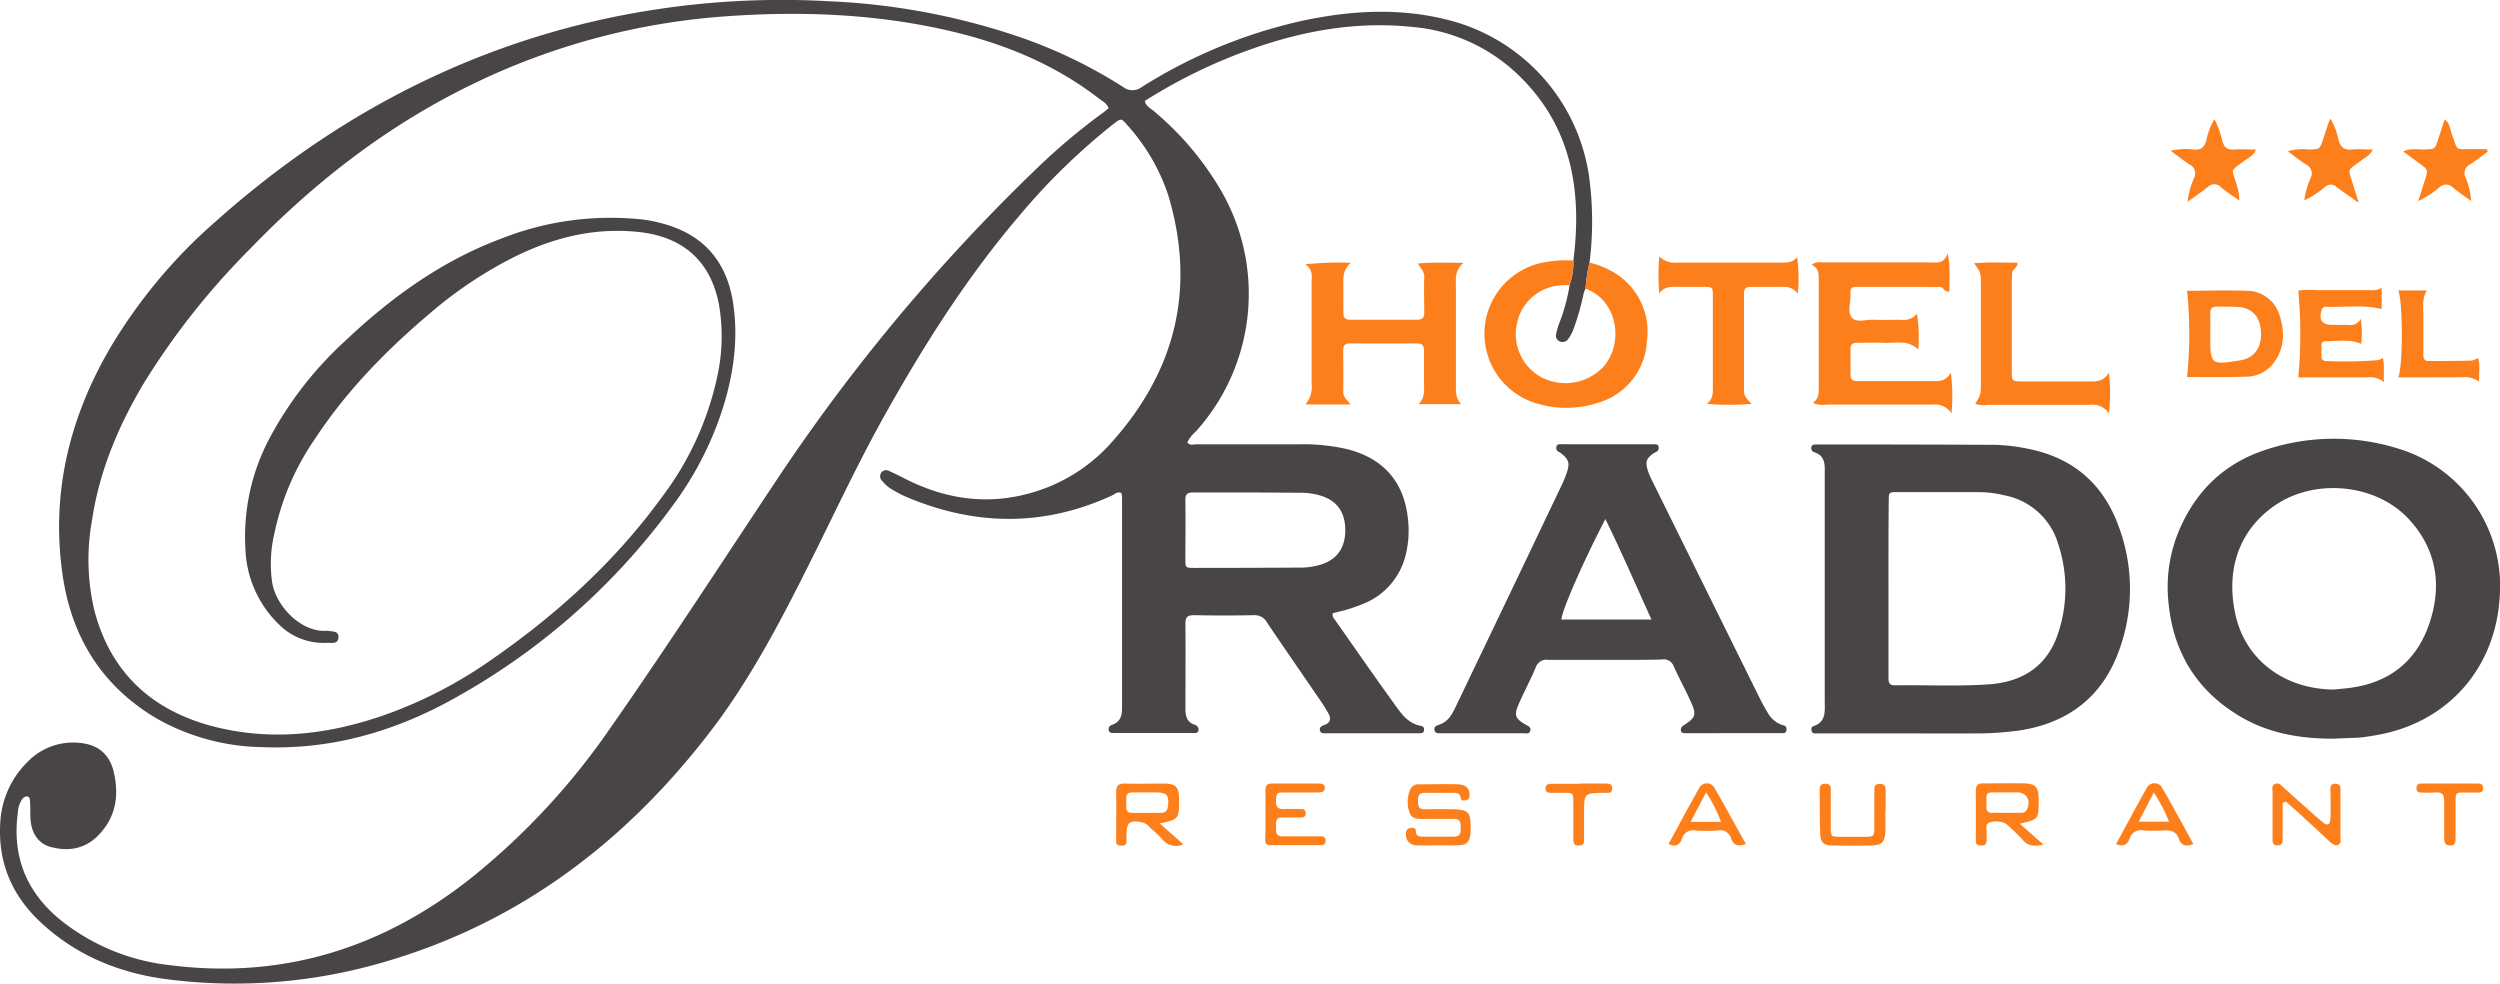 <svg xmlns="http://www.w3.org/2000/svg" viewBox="0 0 479.7 188.75"><title>LOGO-COLOR</title><path d="M301.9,50c1.75-13.77-.47-26.34-11.21-36.22A33.34,33.34,0,0,0,271,5.17c-12.32-1.29-24,1.35-35.33,5.94a101.18,101.18,0,0,0-16,8.26c.19,1,1.06,1.38,1.68,1.91A57.68,57.68,0,0,1,234.31,36.6a39.46,39.46,0,0,1-4.85,46.19,6.7,6.7,0,0,0-1.63,2.06c.44.71,1.14.4,1.72.41,6.47,0,12.95,0,19.43,0a38.12,38.12,0,0,1,9.52.92c7,1.78,10.95,6.33,11.67,13.49a19.62,19.62,0,0,1-.47,6.91,13.48,13.48,0,0,1-7.6,9.06,32.53,32.53,0,0,1-6.33,2c-.25.7.24,1.09.55,1.53,3.58,5.1,7.13,10.23,10.78,15.29,1.48,2,2.78,4.38,5.66,4.84a.66.66,0,0,1,.49.73c0,.52-.35.66-.79.67H254a.72.72,0,0,1-.73-.5.75.75,0,0,1,.31-.85,3.18,3.18,0,0,1,.65-.28c1.24-.51,1.13-1.37.58-2.33-.36-.62-.72-1.25-1.13-1.84-3.52-5.15-7.07-10.28-10.56-15.44a2.68,2.68,0,0,0-2.5-1.42q-5.76.12-11.52,0c-1.27,0-1.65.39-1.64,1.64.05,5.44,0,10.88,0,16.32,0,1.38.28,2.56,1.75,3.06a1,1,0,0,1,.77,1c-.08.69-.64.59-1.09.59H213.78c-.4,0-.88,0-1-.43a.86.86,0,0,1,.6-1.14c1.56-.53,1.93-1.74,1.92-3.22q0-20.28,0-40.56a3.14,3.14,0,0,0-.13-.68c-.74-.4-1.23.19-1.77.44-13,6-26.13,5.88-39.28.38a22.88,22.88,0,0,1-3.18-1.66,7,7,0,0,1-1.6-1.42,1.25,1.25,0,0,1-.2-1.73,1.19,1.19,0,0,1,1.53-.23c.87.41,1.74.81,2.59,1.25,9.07,4.74,18.4,5.59,28,1.75a32.36,32.36,0,0,0,12.2-8.7C225.63,71,229.46,55.3,224.2,37.57A37.73,37.73,0,0,0,216.3,24c-1.14-1.34-1.18-1.35-2.65-.21a124,124,0,0,0-18,17.53c-9.74,11.43-17.81,24-25.16,37.05C165,88,160.39,98,155.46,107.83c-5.75,11.52-11.74,23-19.65,33.17-16.84,21.72-38,37.27-64.9,44.37A101.54,101.54,0,0,1,32.85,188C23.53,186.93,15,183.62,8,177.15,2.38,172-.43,165.61.05,157.9a17.54,17.54,0,0,1,5.28-11.75,12.11,12.11,0,0,1,9.8-3.62c3.54.27,5.86,2.09,6.68,5.53,1.06,4.44.49,8.58-2.79,12.06-2.57,2.74-5.75,3.32-9.24,2.41-2.39-.62-3.77-2.63-3.93-5.43-.07-1.2,0-2.4-.11-3.6,0-.32-.22-.68-.54-.69a1.17,1.17,0,0,0-.82.38,4.83,4.83,0,0,0-.95,2.67q-1.7,12.57,8.12,20.62a40.55,40.55,0,0,0,21,8.71c21.91,2.8,41.27-3.39,58.34-17.11a134.63,134.63,0,0,0,26-28.07c10.95-15.66,21.35-31.69,31.93-47.61a357.69,357.69,0,0,1,50.68-60.62,120.18,120.18,0,0,1,12.14-10.15c.38-.27.73-.57,1.09-.86-.37-1-1.23-1.37-1.9-1.89-8.24-6.36-17.62-10.29-27.66-12.72-14.6-3.53-29.41-4.09-44.32-3A132.43,132.43,0,0,0,90.1,16.43C74.12,24.27,60.29,35,48,47.74A141.9,141.9,0,0,0,27.63,73.48c-4.92,8.23-8.6,17-10,26.5a42.21,42.21,0,0,0,.48,17.16c3.22,12.27,11.45,19.49,23.51,22.42,11.14,2.7,22.07,1.25,32.75-2.57a85,85,0,0,0,19.72-10.26c12.59-8.7,23.82-18.85,32.86-31.27a58.67,58.67,0,0,0,10.66-23.12,35.92,35.92,0,0,0,.36-13.82c-1.57-8.37-6.85-13.07-15.37-14-8.82-.95-17,1.21-24.72,5.19A80.1,80.1,0,0,0,82.76,59.9c-8.48,7.14-16.2,15-22.32,24.3a49.78,49.78,0,0,0-7.79,18.17,25.18,25.18,0,0,0-.41,9.52c.89,4.69,5.62,9.38,10.32,9.16a2,2,0,0,1,.48,0c.82.17,2,0,1.9,1.29s-1.3,1-2.11,1a12.08,12.08,0,0,1-9.18-3.4,21.14,21.14,0,0,1-6.55-14.5A40.23,40.23,0,0,1,52,83.57,69.76,69.76,0,0,1,66.14,65.5C75,57.11,84.71,50.07,96.22,45.77a57,57,0,0,1,27.05-3.65,27.23,27.23,0,0,1,4.22.87c7.78,2.21,12.06,7.46,13.21,15.35s-.31,15.76-3.15,23.26A64.08,64.08,0,0,1,129,97.12a129.35,129.35,0,0,1-43.45,37.76c-11,5.84-22.71,9-35.24,8.48a42.34,42.34,0,0,1-20.17-5.45c-10.41-6.12-16.27-15.4-18.07-27.19C9.71,95.08,13.17,80.54,21,67a99.7,99.7,0,0,1,20.49-24.6C62.62,23.59,86.68,10.36,114.33,4A160.75,160.75,0,0,1,159.1.24a130.79,130.79,0,0,1,36.39,6.81,93.68,93.68,0,0,1,20,9.63,2.91,2.91,0,0,0,3.62,0A97.18,97.18,0,0,1,249.8,4c9.16-1.95,18.36-2.55,27.57-.29a36.3,36.3,0,0,1,27.51,29.94A63.32,63.32,0,0,1,305,50.39a30.1,30.1,0,0,0-.77,5,5.86,5.86,0,0,0-.35.87A48.2,48.2,0,0,1,302,62.93,7.55,7.55,0,0,1,300.94,65a1.32,1.32,0,0,1-1.69.5,1.21,1.21,0,0,1-.66-1.41,15.08,15.08,0,0,1,.59-2.06,34.11,34.11,0,0,0,2-7.37A12.54,12.54,0,0,0,301.9,50ZM239.76,94.49v0c-3.6,0-7.2,0-10.8,0-1.15,0-1.53.34-1.51,1.49.06,3.76,0,7.52,0,11.28,0,1.67,0,1.71,1.72,1.71q10.2,0,20.4-.06a13.3,13.3,0,0,0,3.08-.36q5.47-1.27,5.48-6.82c0-3.7-1.83-6-5.48-6.83a13.44,13.44,0,0,0-3.09-.35Z" fill="#484544"/><path d="M366.74,140.73h-16.8c-.56,0-1.12,0-1.67,0a.64.64,0,0,1-.68-.53c-.06-.35,0-.75.32-.84,2.6-.83,2.21-3,2.22-5V91.65c0-.4,0-.8,0-1.2.05-1.6-.13-3.08-2-3.67a.81.81,0,0,1-.57-.93c.05-.52.49-.54.88-.57h.72q16.68,0,33.35.07a35.44,35.44,0,0,1,6.89.82c8.48,1.74,14.2,6.76,17.12,14.81a34.31,34.31,0,0,1,.12,23.74c-3.15,8.83-9.6,13.89-18.85,15.4a61.92,61.92,0,0,1-9.32.61C374.58,140.76,370.66,140.73,366.74,140.73ZM362.36,113c0,5.67,0,11.35,0,17,0,.91.08,1.52,1.25,1.5,6-.09,12,.23,18-.19,6.47-.45,11.27-3.49,13.33-9.88a27.13,27.13,0,0,0,0-17,13.32,13.32,0,0,0-10.3-9.38,21.53,21.53,0,0,0-4.74-.62c-5.28,0-10.55,0-15.82,0-1.63,0-1.66,0-1.67,1.77C362.35,101.82,362.36,107.42,362.36,113Z" fill="#484544"/><path d="M447.67,141.74c-6.25,0-12.3-1-17.75-4.22-8.38-4.93-12.95-12.36-13.84-22a28.05,28.05,0,0,1,1.9-13.4c3.2-7.76,8.69-13.16,16.68-15.79A41.43,41.43,0,0,1,459.92,86a27.54,27.54,0,0,1,19.73,28.44c-.79,14-10.27,24.5-24.1,26.69-.95.15-1.9.33-2.85.4C451,141.61,449.35,141.66,447.67,141.74Zm.15-9.43c.95-.1,1.91-.18,2.86-.29,7.53-.92,12.81-4.93,15.33-12,2.62-7.38,1.68-14.44-3.76-20.36-6.42-7-18.48-8-26.17-2.38-6.39,4.63-9,11.93-7.18,20.48C430.75,126.59,438.3,132.24,447.82,132.31Z" fill="#484544"/><path d="M307.88,126.61c-3.6,0-7.2,0-10.79,0A2.16,2.16,0,0,0,294.7,128c-1,2.42-2.28,4.75-3.32,7.17-.9,2.08-.63,2.73,1.36,3.87.52.3,1.09.49.89,1.18s-.76.48-1.22.48H276.34c-.47,0-1,0-1.1-.63s.33-.82.84-1c1.9-.57,2.64-2.2,3.4-3.79q5.7-11.9,11.39-23.78,4.39-9.19,8.77-18.38a19.82,19.82,0,0,0,1-2.43c.61-1.86.39-2.52-1.12-3.73-.18-.15-.42-.23-.61-.37a.83.83,0,0,1-.27-.86c.06-.39.37-.48.69-.49s.8,0,1.2,0h15.83c.4,0,.8,0,1.2,0s.63.13.69.5a.83.83,0,0,1-.27.86c-.26.19-.58.28-.83.47-1.26.95-1.45,1.53-1,3.1a12.38,12.38,0,0,0,.72,1.77q10.45,21.17,20.93,42.32c.46.93,1,1.83,1.52,2.72a5,5,0,0,0,3,2.23c.46.14.53.59.45,1s-.39.47-.74.47H323.37c-.41,0-.82-.05-.85-.59a1,1,0,0,1,.57-.93c2.26-1.45,2.47-2,1.39-4.41s-2.28-4.58-3.33-6.91a2,2,0,0,0-2.24-1.29C315.23,126.64,311.56,126.61,307.88,126.61Zm9-7.74c-2.95-6.49-5.68-12.84-8.84-19.27-4.37,8.4-8.38,17.61-8.43,19.27Z" fill="#484544"/><path d="M259.16,77.61h-8.69a5.17,5.17,0,0,0,1.2-4c0-6.4,0-12.79,0-19.18,0-1.31.37-2.73-1.25-3.7a58.08,58.08,0,0,1,8.8-.3c-1.75,1.48-1.44,3.16-1.45,4.77s0,3.19,0,4.79c0,1.07.43,1.37,1.43,1.36,4.23,0,8.47,0,12.7,0,1.05,0,1.4-.41,1.39-1.42,0-2.23-.1-4.48,0-6.71.06-1.06-.65-1.68-1.24-2.65,2.94-.3,5.61-.12,8.79-.15-1.79,1.49-1.48,3.17-1.48,4.78,0,6.31,0,12.63,0,18.94,0,1.2,0,2.38,1,3.4h-8.18c1.35-1.28,1.05-2.86,1.06-4.38,0-1.92,0-3.84,0-5.75,0-.93-.19-1.52-1.31-1.51-4.31,0-8.63,0-12.94,0-.91,0-1.26.41-1.25,1.31,0,2.64.06,5.28,0,7.91C257.69,76.11,258.37,76.64,259.16,77.61Z" fill="#fd7f1b"/><path d="M367.83,60.2a31.69,31.69,0,0,1,.26,6.87c-2-1.94-4.36-1.19-6.55-1.29-1.76-.08-3.52,0-5.27,0-.79,0-1.19.31-1.19,1.12,0,1.68,0,3.36,0,5,0,1,.47,1.24,1.32,1.23,2,0,4,0,6,0,2.8,0,5.6,0,8.39,0,1.28,0,2.56.09,3.53-1.63a35.25,35.25,0,0,1,.14,7.83,3.77,3.77,0,0,0-3.69-1.69c-6.79,0-13.59,0-20.38,0a4.36,4.36,0,0,1-2.53-.35c1.32-.91,1.12-2.2,1.12-3.45,0-6.64,0-13.27,0-19.91,0-1.19.11-2.4-1.35-3.15a2.65,2.65,0,0,1,2-.43c7,0,13.91,0,20.86,0,1.16,0,2.46.36,3.23-1.73.62,2.91.25,5.1.35,7.33-1,.2-1.15-1-1.95-.9a19.3,19.3,0,0,1-2.15,0c-4.4,0-8.79,0-13.19,0-1.67,0-1.72,0-1.71,1.74,0,1.43-.59,3.2.28,4.18s2.72.33,4.13.39c1.75.06,3.52,0,5.27,0A3.33,3.33,0,0,0,367.83,60.2Z" fill="#fd7f1b"/><path d="M301.9,50a12.54,12.54,0,0,1-.76,4.74c-.4,0-.8-.06-1.2,0A9.12,9.12,0,0,0,291.09,62,9.42,9.42,0,0,0,296,72.51a10,10,0,0,0,11.66-2.13c4-4.57,2.75-12.74-3.43-15a30.1,30.1,0,0,1,.77-5,16.91,16.91,0,0,1,4.43,1.75A13.22,13.22,0,0,1,316,65.54a13,13,0,0,1-9.45,11.77,19.54,19.54,0,0,1-12,0,13.92,13.92,0,0,1,1.92-27A21.93,21.93,0,0,1,301.9,50Z" fill="#fd7f1b"/><path d="M344.84,49.34a28.21,28.21,0,0,1,.11,7c-1.2-1.58-2.67-1.28-4.06-1.29-1.68,0-3.36,0-5,0-.92,0-1.26.37-1.25,1.28,0,6.24,0,12.48,0,18.71,0,1,.63,1.55,1.43,2.45a48.86,48.86,0,0,1-8.55,0c1.36-1.07,1.14-2.47,1.14-3.8,0-5.6,0-11.2,0-16.8,0-1.81,0-1.82-1.88-1.85-1.52,0-3,0-4.56,0-1.32,0-2.71-.23-3.84,1.25a41.76,41.76,0,0,1,0-7.07,4.4,4.4,0,0,0,3.56,1.17c6.56,0,13.11,0,19.67,0C342.69,50.39,343.88,50.49,344.84,49.34Z" fill="#fd7f1b"/><path d="M379,77.48c1.09-1.75,1.09-1.75,1.09-4.18V54.61c0-2.27,0-2.27-1.29-4.09,2.85-.27,5.56-.11,8.29-.12.1,1.07-1,1.19-1,2s-.07,1.43-.07,2.15c0,5.51,0,11,0,16.54,0,2.07,0,2.09,2.15,2.1,4.31,0,8.63,0,12.94,0,1.28,0,2.52,0,3.55-1.67a33.92,33.92,0,0,1,0,7.8,3.75,3.75,0,0,0-3.68-1.63c-6.55,0-13.1,0-19.65,0A4.7,4.7,0,0,1,379,77.48Z" fill="#fd7f1b"/><path d="M419.66,72.35a81.73,81.73,0,0,0,0-16.55c3.6,0,7.49-.15,11.37,0a6.56,6.56,0,0,1,6.36,4.65c1.06,3.26,1,6.47-1.21,9.31a6.65,6.65,0,0,1-5.24,2.52C427.1,72.42,423.27,72.35,419.66,72.35ZM424.11,64h0v.72c0,5.15.2,5.32,5.32,4.49a9.2,9.2,0,0,0,.94-.17c2.41-.61,3.66-2.62,3.46-5.52-.18-2.62-1.6-4.31-4-4.57-1.42-.16-2.87-.07-4.3-.14-1,0-1.46.32-1.42,1.37C424.15,61.48,424.11,62.75,424.11,64Z" fill="#fd7f1b"/><path d="M457,55.19V59.3c-3.57-.87-7.12-.3-10.65-.43a.8.8,0,0,0-.88.62c-.58,1.86.09,2.83,2,2.85,1,0,2.07,0,3.11,0A2.27,2.27,0,0,0,453,61.18a19,19,0,0,1,.07,4.8c-2.28-1-4.59-.46-6.86-.53a.73.73,0,0,0-.77.74c0,.72,0,1.44,0,2.16a.82.82,0,0,0,.86.93,86.23,86.23,0,0,0,10-.17,3,3,0,0,0,.91-.45c.39,1.47.1,2.88.22,4.64a4.44,4.44,0,0,0-3.32-.89c-4.39,0-8.78,0-13.11,0a90.79,90.79,0,0,0,0-16.65,16.31,16.31,0,0,1,3.48-.09c3.2,0,6.4,0,9.59,0C455,55.65,456,55.89,457,55.19Z" fill="#fd7f1b"/><path d="M460.18,72.41c.93-2.25.89-14.59,0-16.67h5.49c-1,1.63-.66,3.34-.68,5,0,2.4,0,4.8,0,7.19,0,.67.06,1.34.95,1.34,2.8,0,5.59,0,8.38-.08a3.64,3.64,0,0,0,1.16-.53c.46,1.4.15,2.81.22,4.56a4.72,4.72,0,0,0-3.24-.83C468.38,72.42,464.31,72.41,460.18,72.41Z" fill="#fd7f1b"/><path d="M424.91,22.88a18.17,18.17,0,0,1,1.51,4.17c.34,1.17.89,1.74,2.18,1.64s2.7,0,4.27,0c-.45,1.24-1.48,1.6-2.24,2.17-2.86,2.16-2.4,1.31-1.46,4.62a8.86,8.86,0,0,1,.51,3c-1.19-.85-2.43-1.64-3.55-2.57a1.73,1.73,0,0,0-2.53,0c-1.17.94-2.43,1.78-3.87,2.83A16.89,16.89,0,0,1,421,34.14a1.88,1.88,0,0,0-.88-2.59c-1.14-.72-2.2-1.58-3.63-2.63a13.27,13.27,0,0,1,4.5-.22c1.4.09,2-.49,2.36-1.75A12.38,12.38,0,0,1,424.91,22.88Z" fill="#fd7f1b"/><path d="M464,38.59c.55-1.72.94-2.93,1.32-4.13.59-1.89.59-1.89-1.07-3.11l-3.11-2.28c1.47-.73,2.8-.33,4.07-.39,2-.09,2,0,2.63-2,.41-1.21.8-2.42,1.25-3.78,1,.72,1,1.83,1.33,2.72,1.28,3.56.55,2.93,4,3,.92,0,1.85,0,2.77,0l.15.48c-1.13.82-2.22,1.7-3.39,2.45a1.85,1.85,0,0,0-.8,2.62,14.08,14.08,0,0,1,1,4.39c-1.17-.86-2.38-1.67-3.51-2.59A1.84,1.84,0,0,0,468,36,17.5,17.5,0,0,1,464,38.59Z" fill="#fd7f1b"/><path d="M442.15,38.46a15.77,15.77,0,0,1,1.19-4.26,1.87,1.87,0,0,0-.81-2.61c-1.15-.7-2.19-1.58-3.55-2.57a10,10,0,0,1,3.94-.34c2.19-.06,2.19,0,2.85-2,.4-1.22.8-2.43,1.21-3.64,0-.06.09-.09.22-.22a12.38,12.38,0,0,1,1.5,4c.4,1.34,1,2,2.51,1.87,1.3-.13,2.62,0,4.11,0a4,4,0,0,1-1.69,1.69c-3.59,2.79-3.17,1.36-1.85,5.94.2.67.42,1.34.82,2.6-1.71-1.22-3-2.08-4.22-3a1.62,1.62,0,0,0-2.32,0A18.15,18.15,0,0,1,442.15,38.46Z" fill="#fd7f1b"/><path d="M275.84,162.2c-1.36,0-2.72.08-4.07,0a2,2,0,0,1-2-2.19c0-.65.23-1.06.92-1.15.54-.07.95,0,1,.68,0,.87.61,1,1.31,1,2,0,4,0,6,0,1.31,0,1.27-.9,1.28-1.81s-.14-1.6-1.25-1.59c-1.92,0-3.84,0-5.75,0-1.12,0-2.45.09-2.82-1.26a5.93,5.93,0,0,1,.26-4.65,1.83,1.83,0,0,1,1.7-.73c2.47,0,4.95-.1,7.42,0,1.49.07,2.15.86,2.14,2.07,0,.53-.18.92-.78,1-.41.06-.84.1-.91-.44-.13-1-.84-1-1.58-1-1.76,0-3.52,0-5.27,0-1.08,0-1.38.46-1.35,1.44s0,1.76,1.34,1.72c1.91-.05,3.83-.05,5.75,0,2.52.1,3,.64,3,3.22a9.41,9.41,0,0,1-.06,1.68c-.21,1.41-.73,1.93-2.21,2s-2.71,0-4.07,0Z" fill="#fd7f1b"/><path d="M387.56,158.05l4.53,4c-1.72.42-3,.32-4.07-1a28,28,0,0,0-2.41-2.34,3.21,3.21,0,0,0-1.12-.85,4.13,4.13,0,0,0-2.82,0c-.88.42-.37,1.43-.47,2.17a6.86,6.86,0,0,0,0,1.2c0,.73-.32,1-1,1s-1.1-.14-1.08-.91,0-1.44,0-2.16c0-2.48,0-5,0-7.44,0-1,.35-1.42,1.39-1.4,2.64,0,5.28-.05,7.91,0,2.22.07,2.71.69,2.76,3,0,.16,0,.32,0,.48C391.17,157.19,391.15,157.21,387.56,158.05Zm-2.42-6h0c-1,0-1.91,0-2.87,0s-1.15.37-1.11,1.16c0,.55,0,1.11,0,1.67s.21,1.08.93,1.08h5.73a1.12,1.12,0,0,0,1.13-.68c.78-1.73-.06-3.19-1.91-3.24Z" fill="#fd7f1b"/><path d="M222.54,158l4.52,4a3.36,3.36,0,0,1-4-.9c-.79-.9-1.72-1.67-2.58-2.5a2.65,2.65,0,0,0-1.4-.84c-2.37-.41-2.89,0-2.93,2.49,0,.4,0,.8,0,1.19,0,.63-.35.85-.91.82s-1,0-1.07-.67c0-.24,0-.48,0-.72,0-3,.05-5.92,0-8.87,0-1.28.45-1.68,1.67-1.65,2.55.07,5.11,0,7.66,0,2.15.07,2.64.63,2.74,2.77,0,.24,0,.48,0,.72C226.22,157.12,226.1,157.27,222.54,158Zm-2.32-5.95c-.95,0-1.9,0-2.85,0s-1.32.35-1.26,1.26c0,.55,0,1.11,0,1.66s.33,1,1,1h5.7c.89,0,1.21-.52,1.31-1.35.22-2-.2-2.53-2.26-2.57Z" fill="#fd7f1b"/><path d="M242.82,156.2c0-1.52,0-3,0-4.56,0-.91.31-1.3,1.25-1.29,2.95,0,5.91,0,8.87,0,.56,0,1.2,0,1.26.76s-.62.95-1.29.95c-2.16,0-4.32,0-6.47,0-1.5,0-1.55.19-1.61,1.67,0,1.19.47,1.55,1.57,1.51s2.23,0,3.35,0a.7.7,0,0,1,.78.71.74.74,0,0,1-.83.9c-1.2,0-2.4.06-3.59,0-1.38-.05-1.27.89-1.25,1.78s-.18,1.85,1.2,1.84c2,0,4,0,6,0l1.44,0c.57,0,.88.28.86.89s-.41.81-1,.81h-9.59c-.71,0-1-.32-1-1C242.83,159.56,242.82,157.88,242.82,156.2Z" fill="#fd7f1b"/><path d="M438,154.05c0,1,0,2,0,3,0,1.36,0,2.72,0,4.08,0,.66-.2,1.06-.94,1.08s-1-.32-1-1c0-.48,0-1,0-1.44,0-2.56,0-5.12,0-7.68,0-.59-.3-1.39.51-1.68s1.18.32,1.66.75l1.6,1.44c1.92,1.7,3.8,3.44,5.76,5.09,1,.88,1.53.64,1.58-.73.08-1.67,0-3.36,0-5,0-.69-.21-1.55.92-1.58s1,.77,1,1.5c0,3,0,5.92,0,8.88,0,.45.17,1-.34,1.3s-1.08,0-1.51-.38L441.1,156l-2.48-2.19Z" fill="#fd7f1b"/><path d="M361.76,155.58c0,1.35.08,2.72,0,4.07-.13,2-.7,2.54-2.67,2.58-2.47.06-4.95.06-7.42,0-1.69,0-2.31-.51-2.39-2-.15-3-.09-5.9-.12-8.85,0-.72.41-1,1.07-1s1.07.25,1.06,1c0,2.39,0,4.78,0,7.18,0,2,0,2,2,2,1.27,0,2.55,0,3.83,0,2.57,0,2.53.19,2.53-2.43v-6.46c0-.58,0-1.16.78-1.25s1.41.12,1.39,1.13c0,1.35,0,2.71,0,4.07Z" fill="#fd7f1b"/><path d="M420.86,161.94c-1.39.58-2.35.32-2.78-1s-1.47-1.68-2.79-1.6a30.71,30.71,0,0,1-4.07,0,2.22,2.22,0,0,0-2.59,1.56c-.42,1.18-1.18,1.63-2.61,1.07,2-3.62,3.87-7.19,5.86-10.71a1.68,1.68,0,0,1,3.05,0c1.27,2.12,2.43,4.31,3.63,6.47C419.33,159.11,420.08,160.51,420.86,161.94Zm-10.48-4.28h5.82a31.83,31.83,0,0,0-2.92-5.59Z" fill="#fd7f1b"/><path d="M335,161.93c-1.44.6-2.36.27-2.82-1a2.18,2.18,0,0,0-2.57-1.58,27,27,0,0,1-4.31,0,2.19,2.19,0,0,0-2.56,1.59c-.43,1.16-1.17,1.67-2.58,1,1.95-3.58,3.86-7.16,5.86-10.69a1.65,1.65,0,0,1,2.91-.14C331,154.65,332.93,158.28,335,161.93ZM324.4,157.7h5.83a29.51,29.51,0,0,0-2.86-5.66C326.29,154.11,325.42,155.76,324.4,157.7Z" fill="#fd7f1b"/><path d="M303.08,150.35h5c.68,0,1.34.06,1.27,1s-.67.76-1.24.77h-.48c-3.68.1-3.68.1-3.68,3.9,0,1.68,0,3.35,0,5,0,.71-.08,1.23-1,1.23s-1.07-.42-1.06-1.19q0-3.47,0-6.93c0-2,0-2-1.94-2-.8,0-1.6,0-2.4,0-.51,0-.95-.07-1-.73s.29-1,1-1c1.83,0,3.66,0,5.5,0Z" fill="#fd7f1b"/><path d="M470,150.35h5.28c.57,0,1.15,0,1.19.82s-.48.91-1.09.91h-1.68c-2.68,0-2.53-.28-2.53,2.64,0,2.08,0,4.16,0,6.24,0,.72-.11,1.24-1,1.27s-1.19-.49-1.18-1.34c0-2.4,0-4.8,0-7.2,0-1.26-.42-1.73-1.66-1.63a27.67,27.67,0,0,1-2.88,0,.71.71,0,0,1-.78-.72c0-.55.19-.95.78-1,1.84,0,3.68,0,5.52,0Z" fill="#fd7f1b"/></svg>